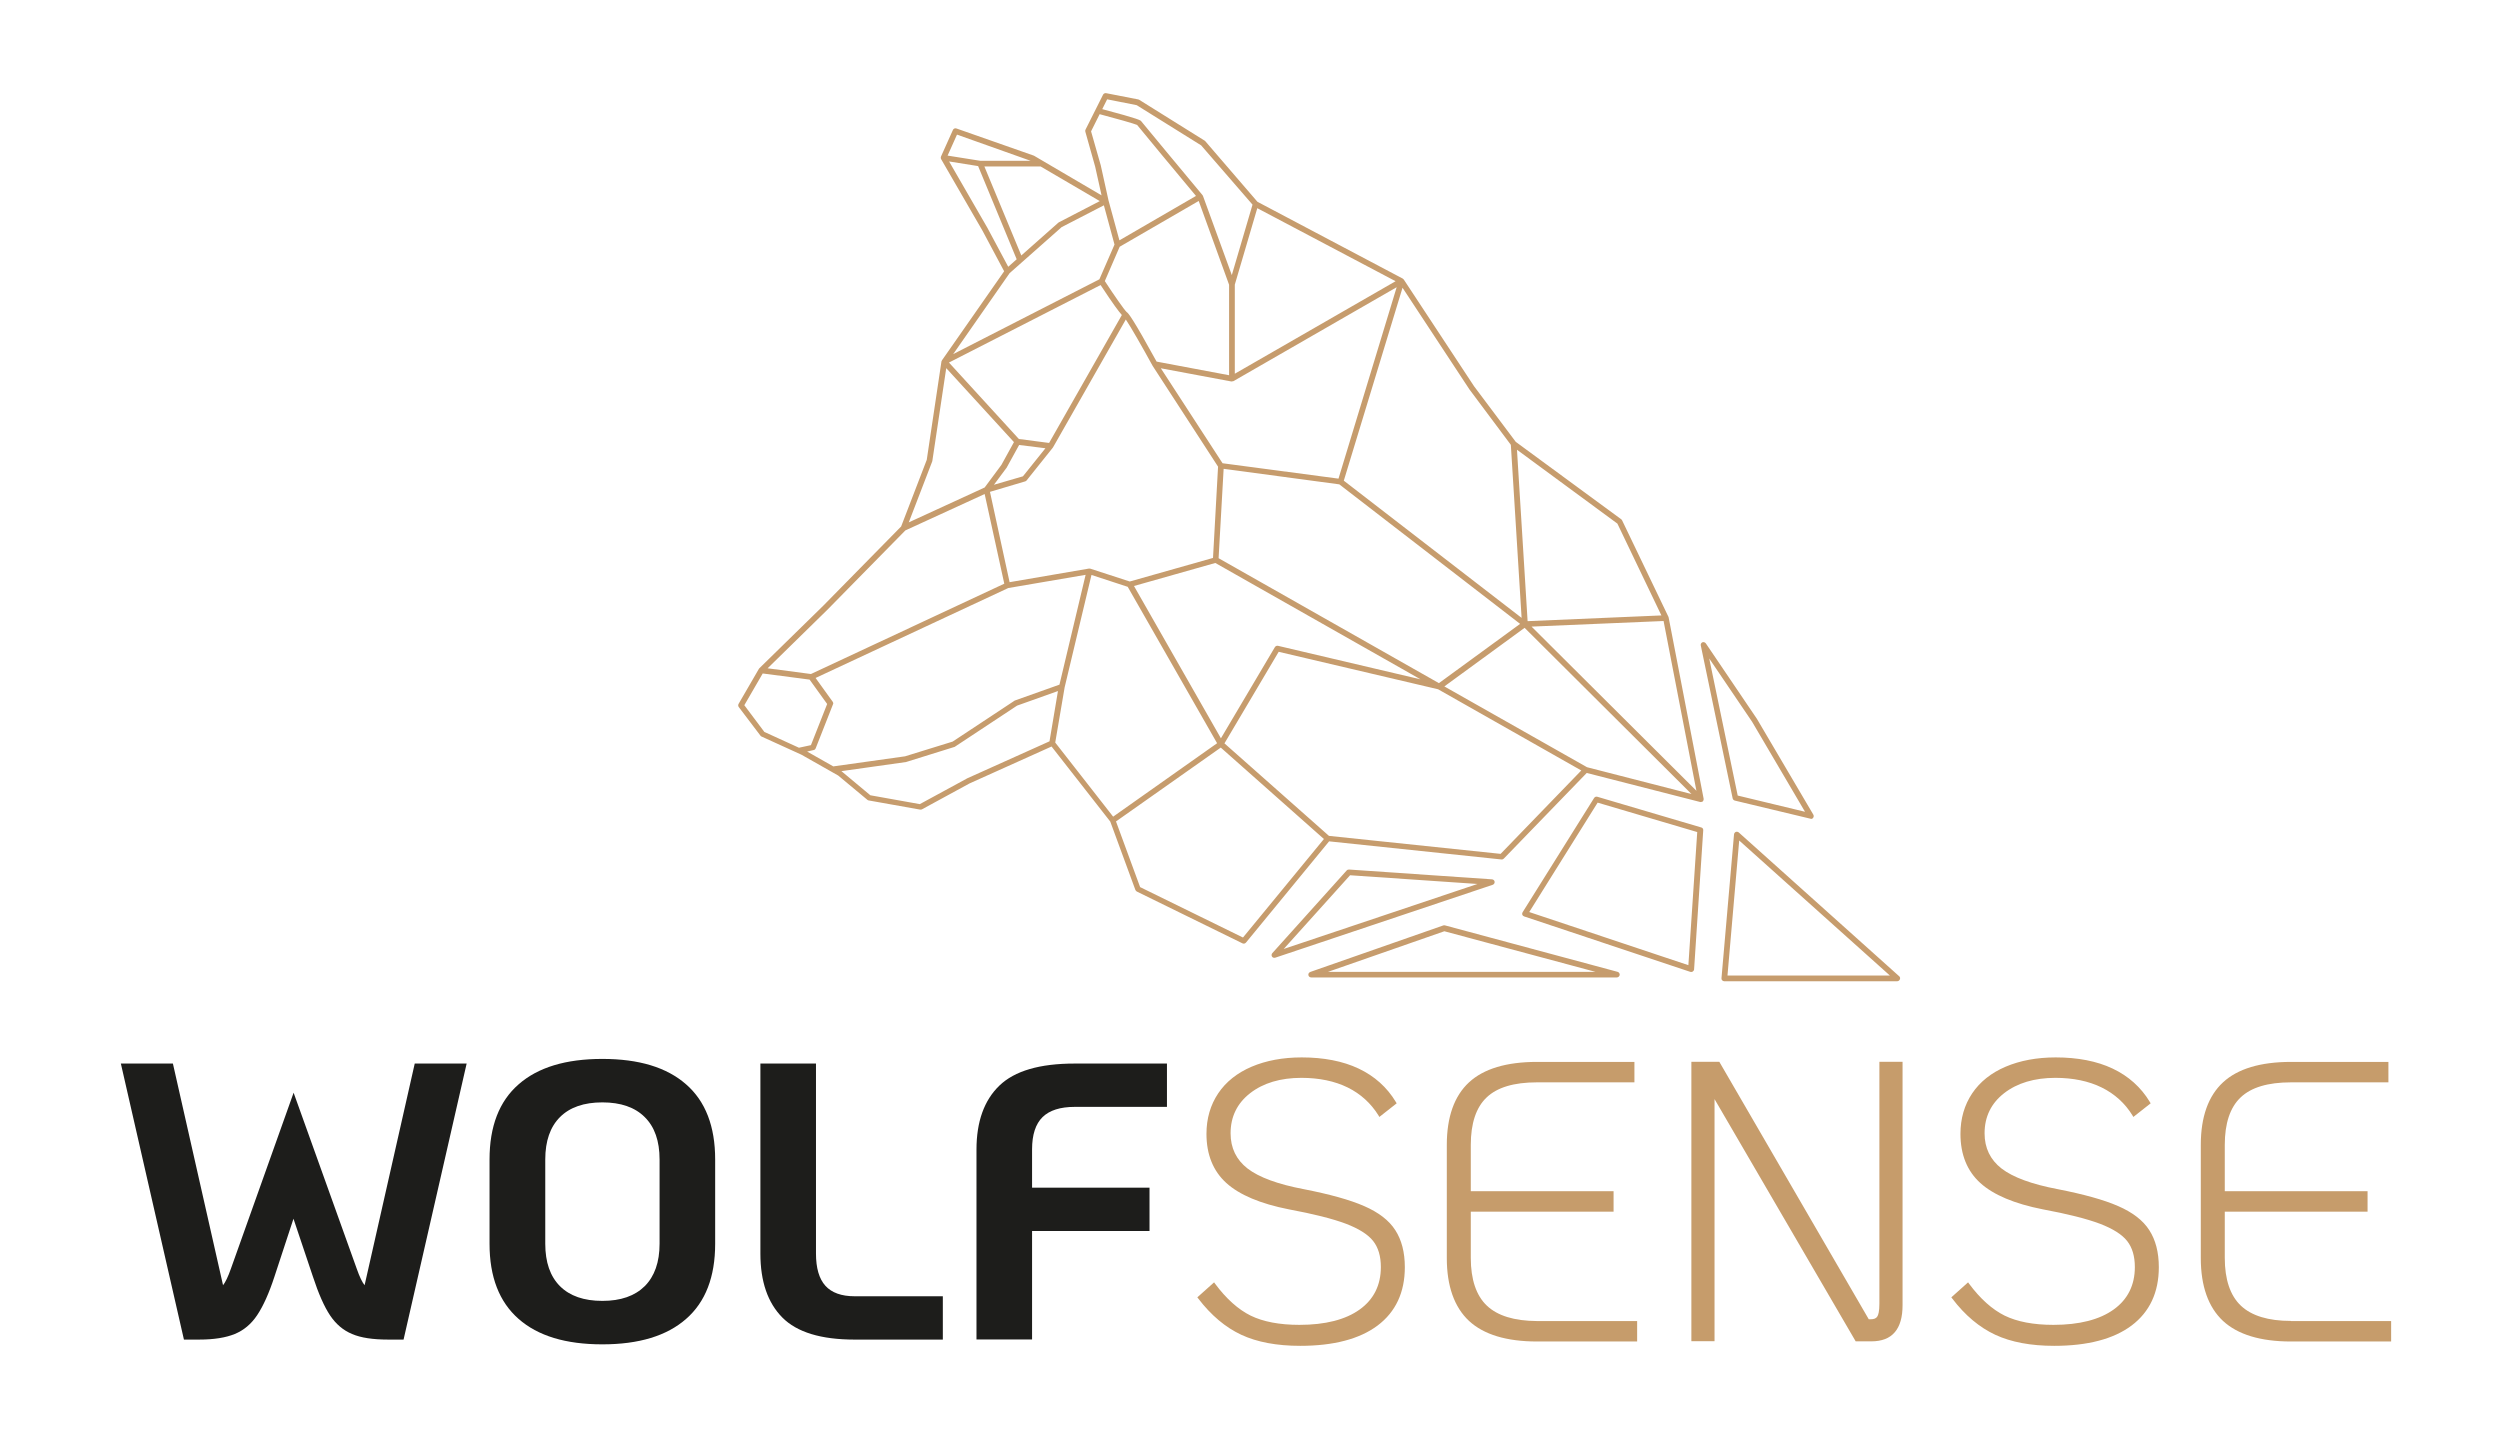 <?xml version="1.0" encoding="utf-8"?>
<!-- Generator: Adobe Illustrator 25.2.1, SVG Export Plug-In . SVG Version: 6.00 Build 0)  -->
<svg version="1.1" id="Laag_1" xmlns="http://www.w3.org/2000/svg" xmlns:xlink="http://www.w3.org/1999/xlink" x="0px" y="0px"
	 viewBox="0 0 183.49 105.56" style="enable-background:new 0 0 183.49 105.56;" xml:space="preserve">
<style type="text/css">
	.st0{fill:#C69C6D;}
	.st1{fill:#1D1D1B;}
	.st2{fill:#C69C6B;}
</style>
<g>
	<path class="st0" d="M112.24,66.94l5.02-8.03l7.31,2.16l-0.65,9.77L112.24,66.94z M111.86,67.26l12.2,4.07
		c0.02,0.01,0.04,0.01,0.07,0.01c0.04,0,0.08-0.01,0.12-0.04c0.05-0.04,0.09-0.09,0.09-0.16l0.67-10.2c0.01-0.1-0.05-0.19-0.15-0.21
		l-7.62-2.25c-0.09-0.03-0.19,0.01-0.24,0.09l-5.25,8.39c-0.03,0.05-0.04,0.12-0.02,0.18C111.75,67.19,111.8,67.24,111.86,67.26
		 M97.47,71.33l8.54-2.98l11.09,2.98H97.47z M96.03,71.57c0.02,0.1,0.1,0.17,0.21,0.17h22.43c0.1,0,0.19-0.08,0.21-0.18
		c0.01-0.1-0.05-0.2-0.15-0.23l-12.67-3.41c-0.04-0.01-0.08-0.01-0.12,0l-9.75,3.41C96.07,71.37,96.01,71.47,96.03,71.57
		 M94.22,69.65l4.87-5.41l9.35,0.64L94.22,69.65z M93.38,69.96c-0.06,0.07-0.07,0.17-0.02,0.25c0.04,0.06,0.1,0.09,0.17,0.09
		c0.02,0,0.04,0,0.07-0.01l15.96-5.35c0.09-0.03,0.15-0.12,0.14-0.22c-0.01-0.1-0.09-0.17-0.19-0.18l-10.5-0.72
		c-0.06,0-0.13,0.02-0.17,0.07L93.38,69.96z M121.94,45.17l-9.82,0.42l-0.78-12.58l7.37,5.42L121.94,45.17z M110.89,32.65l0.79,12.7
		L98.63,35.28l4.31-14.16l4.91,7.46L110.89,32.65z M91.93,15.02l-1.52,5.17l-2.12-5.82c0-0.01-0.01-0.02-0.02-0.03c0,0,0,0,0-0.01
		c0,0,0,0-0.01,0c-0.01-0.01-0.01-0.02-0.01-0.02c-1.21-1.46-4.38-5.26-4.48-5.4c-0.05-0.08-0.12-0.17-2.87-0.9l0.36-0.72l2.17,0.43
		l4.73,2.95L91.93,15.02z M80.08,9.64l0.63-1.26c1.21,0.32,2.52,0.69,2.75,0.79c0.34,0.43,3.19,3.86,4.32,5.21l-5.62,3.26l-0.8-2.93
		l-0.57-2.58L80.08,9.64z M70.24,9.88l5.4,1.92h-3.7l-2.39-0.38L70.24,9.88z M69.66,11.85l2.13,0.34l2.83,6.84L74,19.58l-1.53-2.86
		L69.66,11.85z M80.72,14.76l-3.01,1.56c-0.02,0.01-0.03,0.02-0.04,0.03l-2.71,2.4l-2.71-6.53h4.13L80.72,14.76z M74.1,20.05
		l3.82-3.38l3.1-1.6l0.78,2.88l-1.11,2.55l-10.73,5.49L74.1,20.05z M69.45,27.02l4.97,5.43l-0.92,1.67l-1.23,1.66l-5.57,2.56
		l1.72-4.47c0.01-0.01,0.01-0.03,0.01-0.04L69.45,27.02z M60.71,44.77l5.74-5.84l5.82-2.67l1.44,6.58l-14.19,6.63l-3.18-0.42
		L60.71,44.77z M54.63,51.76l1.35-2.33l3.44,0.45l1.29,1.79l-1.19,3.02l-0.88,0.19l-2.54-1.16L54.63,51.76z M61.77,56.61
		c0,0-0.01-0.01-0.02-0.01l4.75-0.67c0.01,0,0.02,0,0.03-0.01l3.53-1.1c0.02-0.01,0.04-0.01,0.05-0.03l4.54-3l3-1.07l-0.62,3.69
		l-6.07,2.73c0,0-0.01,0-0.01,0.01l-3.44,1.87l-3.63-0.65L61.77,56.61z M81.91,60.29l7.69-5.42l7.57,6.71l-5.94,7.23l-7.55-3.7
		L81.91,60.29z M110.14,62.67l-12.6-1.32l-7.67-6.79l3.98-6.72l11.7,2.75l10.51,5.96L110.14,62.67z M111.9,46.08l12.25,12.2
		l-7.67-1.97l-10.47-5.93L111.9,46.08z M98.3,35.55l13.27,10.24l-5.96,4.35l-16.17-9.17l0.37-6.56L98.3,35.55z M81.09,20.63
		l1.09-2.52l5.8-3.36l2.23,6.15v6.64l-5.32-1c-1.73-3.15-2.07-3.56-2.19-3.63c0,0,0,0,0,0s0,0,0,0c0,0-0.01,0-0.01-0.01
		C82.53,22.76,81.76,21.66,81.09,20.63 M74.78,32.22l-5.13-5.61l11.13-5.69c0.93,1.42,1.36,1.98,1.56,2.2L77,32.51L74.78,32.22z
		 M72.95,35.58l0.9-1.21c0.01-0.01,0.01-0.02,0.02-0.02l0.93-1.69l1.93,0.24l-1.65,2.06L72.95,35.58z M72.66,36.1l2.59-0.77
		c0.04-0.01,0.08-0.04,0.1-0.07l1.92-2.4c0,0,0-0.01,0.01-0.02c0,0,0.01-0.01,0.01-0.01l5.34-9.38c0.36,0.53,1.21,2.02,1.95,3.37
		c0,0,0,0,0.01,0.01c0,0,0,0,0,0.01l4.81,7.41l-0.37,6.7l-6.11,1.73l-2.89-0.94l0,0c-0.03-0.01-0.06-0.01-0.09-0.01
		c0,0-0.01,0-0.01,0l-5.83,1L72.66,36.1z M83.23,43.01l5.97-1.69l15.06,8.54L93.8,47.4c-0.09-0.02-0.18,0.02-0.23,0.1l-3.96,6.69
		L83.23,43.01z M77.45,54.5l0.69-4.05l1.97-8.25l2.66,0.87l6.56,11.48l-7.63,5.39L77.45,54.5z M61.12,51.51l-1.26-1.75L74,43.16
		l5.68-0.97l-1.92,8.06l-3.26,1.16c-0.02,0-0.03,0.01-0.04,0.02l-4.54,3l-3.49,1.08l-5.27,0.74l-1.92-1.09l0.48-0.11
		c0.07-0.01,0.12-0.06,0.15-0.13l1.27-3.23C61.17,51.65,61.16,51.57,61.12,51.51 M102.51,21.08l-4.27,14.05l-8.51-1.13l-4.53-6.97
		l5.18,0.97c0.01,0,0.03,0,0.04,0c0.02,0,0.04-0.02,0.06-0.02c0.01,0,0.03,0,0.04,0L102.51,21.08z M102.43,20.64l-11.8,6.79v-6.54
		l1.65-5.61L102.43,20.64z M122.1,45.58l2.41,12.46l-12.1-12.05L122.1,45.58z M122.46,45.28C122.46,45.28,122.46,45.27,122.46,45.28
		l-3.4-7.08c-0.01-0.03-0.04-0.06-0.06-0.08l-7.75-5.69l-3.06-4.08l-5.15-7.82c-0.01-0.01-0.02-0.02-0.03-0.03
		c-0.01-0.01-0.01-0.02-0.01-0.02c0,0-0.01,0-0.02-0.01c-0.01-0.01-0.01-0.01-0.02-0.02l-10.67-5.64l-3.83-4.45
		c-0.01-0.02-0.03-0.03-0.05-0.04l-4.79-2.99c-0.02-0.01-0.04-0.02-0.07-0.03l-2.36-0.46c-0.09-0.02-0.19,0.03-0.23,0.11l-1.29,2.57
		c-0.02,0.05-0.03,0.1-0.01,0.15l0.72,2.56l0.47,2.11l-4.94-2.9c-0.01-0.01-0.02-0.01-0.04-0.02L70.2,9.43
		c-0.1-0.04-0.22,0.01-0.26,0.11l-0.88,1.96c0,0.01,0,0.01,0,0.02c0,0.01-0.01,0.02-0.01,0.03c0,0.01,0,0.02,0,0.03
		c0,0.01,0,0.02,0,0.03c0,0.02,0.01,0.04,0.02,0.06c0,0.01,0,0.01,0.01,0.02l3.03,5.24l1.59,2.98l-4.56,6.53
		c-0.01,0.01-0.01,0.03-0.02,0.04c-0.01,0.01-0.02,0.03-0.02,0.04c0,0,0,0,0,0c0,0,0,0,0,0l-1.08,7.23l-1.88,4.89l-5.73,5.83
		l-4.68,4.58c-0.01,0.01-0.02,0.03-0.03,0.04c0,0,0,0,0,0c0,0,0,0,0,0l-1.49,2.57c-0.04,0.07-0.04,0.16,0.01,0.23l1.6,2.11
		c0.02,0.03,0.05,0.05,0.08,0.06l2.92,1.33l2.7,1.53l2.15,1.79c0.03,0.02,0.06,0.04,0.1,0.04l3.76,0.67c0.05,0.01,0.09,0,0.14-0.02
		l3.49-1.9l6.02-2.71l4.31,5.51l1.84,5.01c0.02,0.05,0.06,0.09,0.1,0.12l7.77,3.81c0.03,0.01,0.06,0.02,0.09,0.02
		c0.06,0,0.12-0.03,0.16-0.08l6.1-7.43l12.65,1.33c0.06,0.01,0.13-0.02,0.17-0.06l6.09-6.29l8.32,2.13c0.01,0,0.02,0,0.04,0
		c0.01,0,0.01,0.01,0.02,0.01c0,0,0.01-0.01,0.02-0.01c0.05,0,0.09-0.02,0.13-0.05c0,0,0,0,0,0c0,0,0,0,0,0c0,0,0,0,0-0.01
		c0.03-0.04,0.05-0.08,0.05-0.12c0-0.01,0-0.02,0-0.03c0-0.01,0-0.02,0-0.03l-2.57-13.31C122.47,45.31,122.46,45.29,122.46,45.28
		 M132.48,59.58l-4.94-1.19l-2.09-10.06l3.15,4.65L132.48,59.58z M133.08,60.02c0.05-0.07,0.05-0.16,0.01-0.23l-4.14-7.03
		l-3.75-5.54c-0.06-0.08-0.16-0.11-0.25-0.08c-0.09,0.04-0.14,0.14-0.12,0.23l2.34,11.23c0.02,0.08,0.08,0.14,0.16,0.16l5.55,1.33
		c0.02,0,0.03,0.01,0.05,0.01C132.98,60.11,133.04,60.08,133.08,60.02 M138.71,71.6h-11.92l0.86-9.91L138.71,71.6z M139.4,71.66
		L127.62,61.1c-0.06-0.05-0.14-0.07-0.22-0.04c-0.07,0.03-0.12,0.1-0.13,0.18l-0.92,10.55c-0.01,0.06,0.01,0.12,0.05,0.16
		c0.04,0.04,0.09,0.07,0.15,0.07h12.69c0.09,0,0.16-0.05,0.2-0.13C139.48,71.81,139.46,71.71,139.4,71.66"/>
	<path class="st1" d="M34.25,78.06l-4.63,20.26h-1.13c-1.12,0-2-0.13-2.65-0.41c-0.65-0.27-1.18-0.72-1.61-1.36
		c-0.43-0.64-0.85-1.59-1.27-2.87l-1.42-4.23l-1.39,4.23c-0.4,1.23-0.83,2.18-1.27,2.84c-0.44,0.66-0.99,1.12-1.65,1.39
		c-0.66,0.27-1.53,0.41-2.61,0.41H13.5L8.87,78.06h3.82l3.68,16.27c0.17-0.21,0.37-0.62,0.58-1.22l4.6-12.91l4.63,12.91
		c0.21,0.6,0.4,1,0.58,1.22l3.68-16.27H34.25z"/>
	<path class="st1" d="M47.32,94.4c0.72-0.72,1.09-1.76,1.09-3.11v-6.19c0-1.35-0.36-2.39-1.09-3.11c-0.72-0.72-1.76-1.08-3.11-1.08
		c-1.35,0-2.39,0.36-3.11,1.08c-0.72,0.72-1.08,1.76-1.08,3.11v6.19c0,1.35,0.36,2.39,1.08,3.11c0.72,0.72,1.76,1.08,3.11,1.08
		C45.56,95.48,46.59,95.12,47.32,94.4 M38.06,96.8c-1.42-1.25-2.13-3.08-2.13-5.51v-6.19c0-2.43,0.71-4.27,2.13-5.51
		c1.42-1.25,3.47-1.87,6.15-1.87c2.68,0,4.73,0.62,6.15,1.87c1.42,1.24,2.13,3.08,2.13,5.51v6.19c0,2.43-0.71,4.27-2.13,5.51
		c-1.42,1.25-3.47,1.87-6.15,1.87C41.52,98.67,39.48,98.05,38.06,96.8"/>
	<path class="st1" d="M57.42,96.7c-1.07-1.08-1.61-2.64-1.61-4.69V78.06h4.08v13.95c0,1.06,0.23,1.85,0.69,2.36
		c0.46,0.51,1.18,0.77,2.14,0.77h6.48v3.18h-6.48C60.26,98.32,58.49,97.78,57.42,96.7"/>
	<path class="st1" d="M71.67,84.37c0-2.04,0.56-3.61,1.68-4.69c1.12-1.08,2.96-1.62,5.53-1.62h6.77v3.18h-6.77
		c-1.06,0-1.85,0.25-2.36,0.75c-0.51,0.5-0.77,1.29-0.77,2.37v2.81h8.62v3.18h-8.62v7.96h-4.08V84.37z"/>
	<path class="st2" d="M100.12,88.52c-1.05-0.46-2.54-0.87-4.43-1.24c-1.9-0.36-3.29-0.87-4.13-1.52c-0.82-0.64-1.24-1.5-1.24-2.58
		c0-1.21,0.48-2.2,1.43-2.94c0.96-0.75,2.23-1.13,3.77-1.13c1.3,0,2.45,0.24,3.4,0.71c0.95,0.47,1.7,1.16,2.25,2.04l0.07,0.12
		l1.27-1l-0.06-0.1c-0.65-1.08-1.57-1.9-2.73-2.45c-1.16-0.55-2.57-0.82-4.18-0.82c-1.38,0-2.61,0.23-3.67,0.68
		c-1.06,0.45-1.89,1.11-2.46,1.96c-0.57,0.85-0.86,1.85-0.86,2.97c0,1.52,0.49,2.73,1.46,3.61c0.96,0.87,2.5,1.52,4.58,1.93
		c1.83,0.34,3.25,0.7,4.2,1.06c0.94,0.36,1.61,0.78,1.99,1.26c0.38,0.48,0.57,1.12,0.57,1.92c0,1.32-0.52,2.37-1.55,3.11
		c-1.04,0.75-2.53,1.13-4.43,1.13c-1.46,0-2.66-0.23-3.58-0.68c-0.91-0.45-1.79-1.24-2.6-2.33l-0.08-0.11l-1.23,1.1l0.07,0.09
		c0.94,1.23,2,2.12,3.16,2.66c1.16,0.54,2.61,0.81,4.32,0.81c2.45,0,4.36-0.5,5.68-1.49c1.33-1,2-2.44,2-4.28
		c0-1.1-0.24-2.01-0.7-2.72C101.95,89.57,101.18,88.98,100.12,88.52"/>
	<path class="st2" d="M109.13,95.83c-0.78-0.74-1.18-1.92-1.18-3.5v-3.4h10.48v-1.5h-10.48v-3.4c0-1.58,0.39-2.75,1.16-3.48
		c0.77-0.74,2.01-1.11,3.69-1.11h7.16v-1.5h-7.16c-2.22,0-3.9,0.5-4.98,1.5c-1.08,1-1.63,2.54-1.63,4.59v8.31
		c0,2.05,0.55,3.6,1.63,4.61c1.08,1,2.75,1.51,4.98,1.51h7.36v-1.5h-7.36C111.14,96.95,109.91,96.57,109.13,95.83"/>
	<path class="st2" d="M137.94,95.69c0,0.57-0.08,0.82-0.15,0.93c-0.09,0.15-0.25,0.21-0.5,0.21h-0.13l-10.97-18.9h-2.05v20.51h1.7
		V80.67l10.36,17.78h1.14c0.77,0,1.35-0.22,1.73-0.67c0.38-0.44,0.57-1.1,0.57-1.98V77.93h-1.7V95.69z"/>
	<path class="st2" d="M155.46,88.52c-1.05-0.46-2.54-0.87-4.43-1.24c-1.9-0.36-3.29-0.87-4.13-1.52c-0.82-0.64-1.24-1.5-1.24-2.58
		c0-1.21,0.48-2.2,1.43-2.94c0.96-0.75,2.23-1.13,3.77-1.13c1.3,0,2.45,0.24,3.4,0.71c0.95,0.47,1.71,1.16,2.25,2.04l0.07,0.12
		l1.27-1l-0.06-0.1c-0.65-1.08-1.57-1.9-2.73-2.45c-1.16-0.55-2.57-0.82-4.18-0.82c-1.38,0-2.61,0.23-3.67,0.68
		c-1.06,0.45-1.89,1.11-2.46,1.96c-0.57,0.85-0.86,1.85-0.86,2.97c0,1.52,0.49,2.73,1.46,3.61c0.96,0.87,2.5,1.52,4.58,1.93
		c1.83,0.34,3.25,0.7,4.2,1.06c0.94,0.36,1.61,0.78,1.99,1.26c0.38,0.48,0.57,1.12,0.57,1.92c0,1.32-0.52,2.37-1.55,3.11
		c-1.04,0.75-2.53,1.13-4.43,1.13c-1.46,0-2.66-0.23-3.58-0.68c-0.91-0.45-1.79-1.24-2.6-2.33l-0.08-0.11l-1.23,1.1l0.07,0.09
		c0.93,1.23,2,2.12,3.16,2.66c1.16,0.54,2.61,0.81,4.32,0.81c2.45,0,4.36-0.5,5.68-1.49c1.33-1,2-2.44,2-4.28
		c0-1.1-0.24-2.01-0.7-2.72C157.29,89.57,156.52,88.98,155.46,88.52"/>
	<path class="st2" d="M168.14,96.95c-1.66,0-2.89-0.38-3.67-1.12c-0.78-0.74-1.18-1.92-1.18-3.5v-3.4h10.48v-1.5h-10.48v-3.4
		c0-1.58,0.39-2.75,1.16-3.48c0.77-0.74,2.01-1.11,3.69-1.11h7.16v-1.5h-7.16c-2.22,0-3.9,0.5-4.98,1.5c-1.08,1-1.63,2.54-1.63,4.59
		v8.31c0,2.05,0.55,3.6,1.63,4.61c1.08,1,2.75,1.51,4.98,1.51h7.36v-1.5H168.14z"/>
</g>
</svg>
